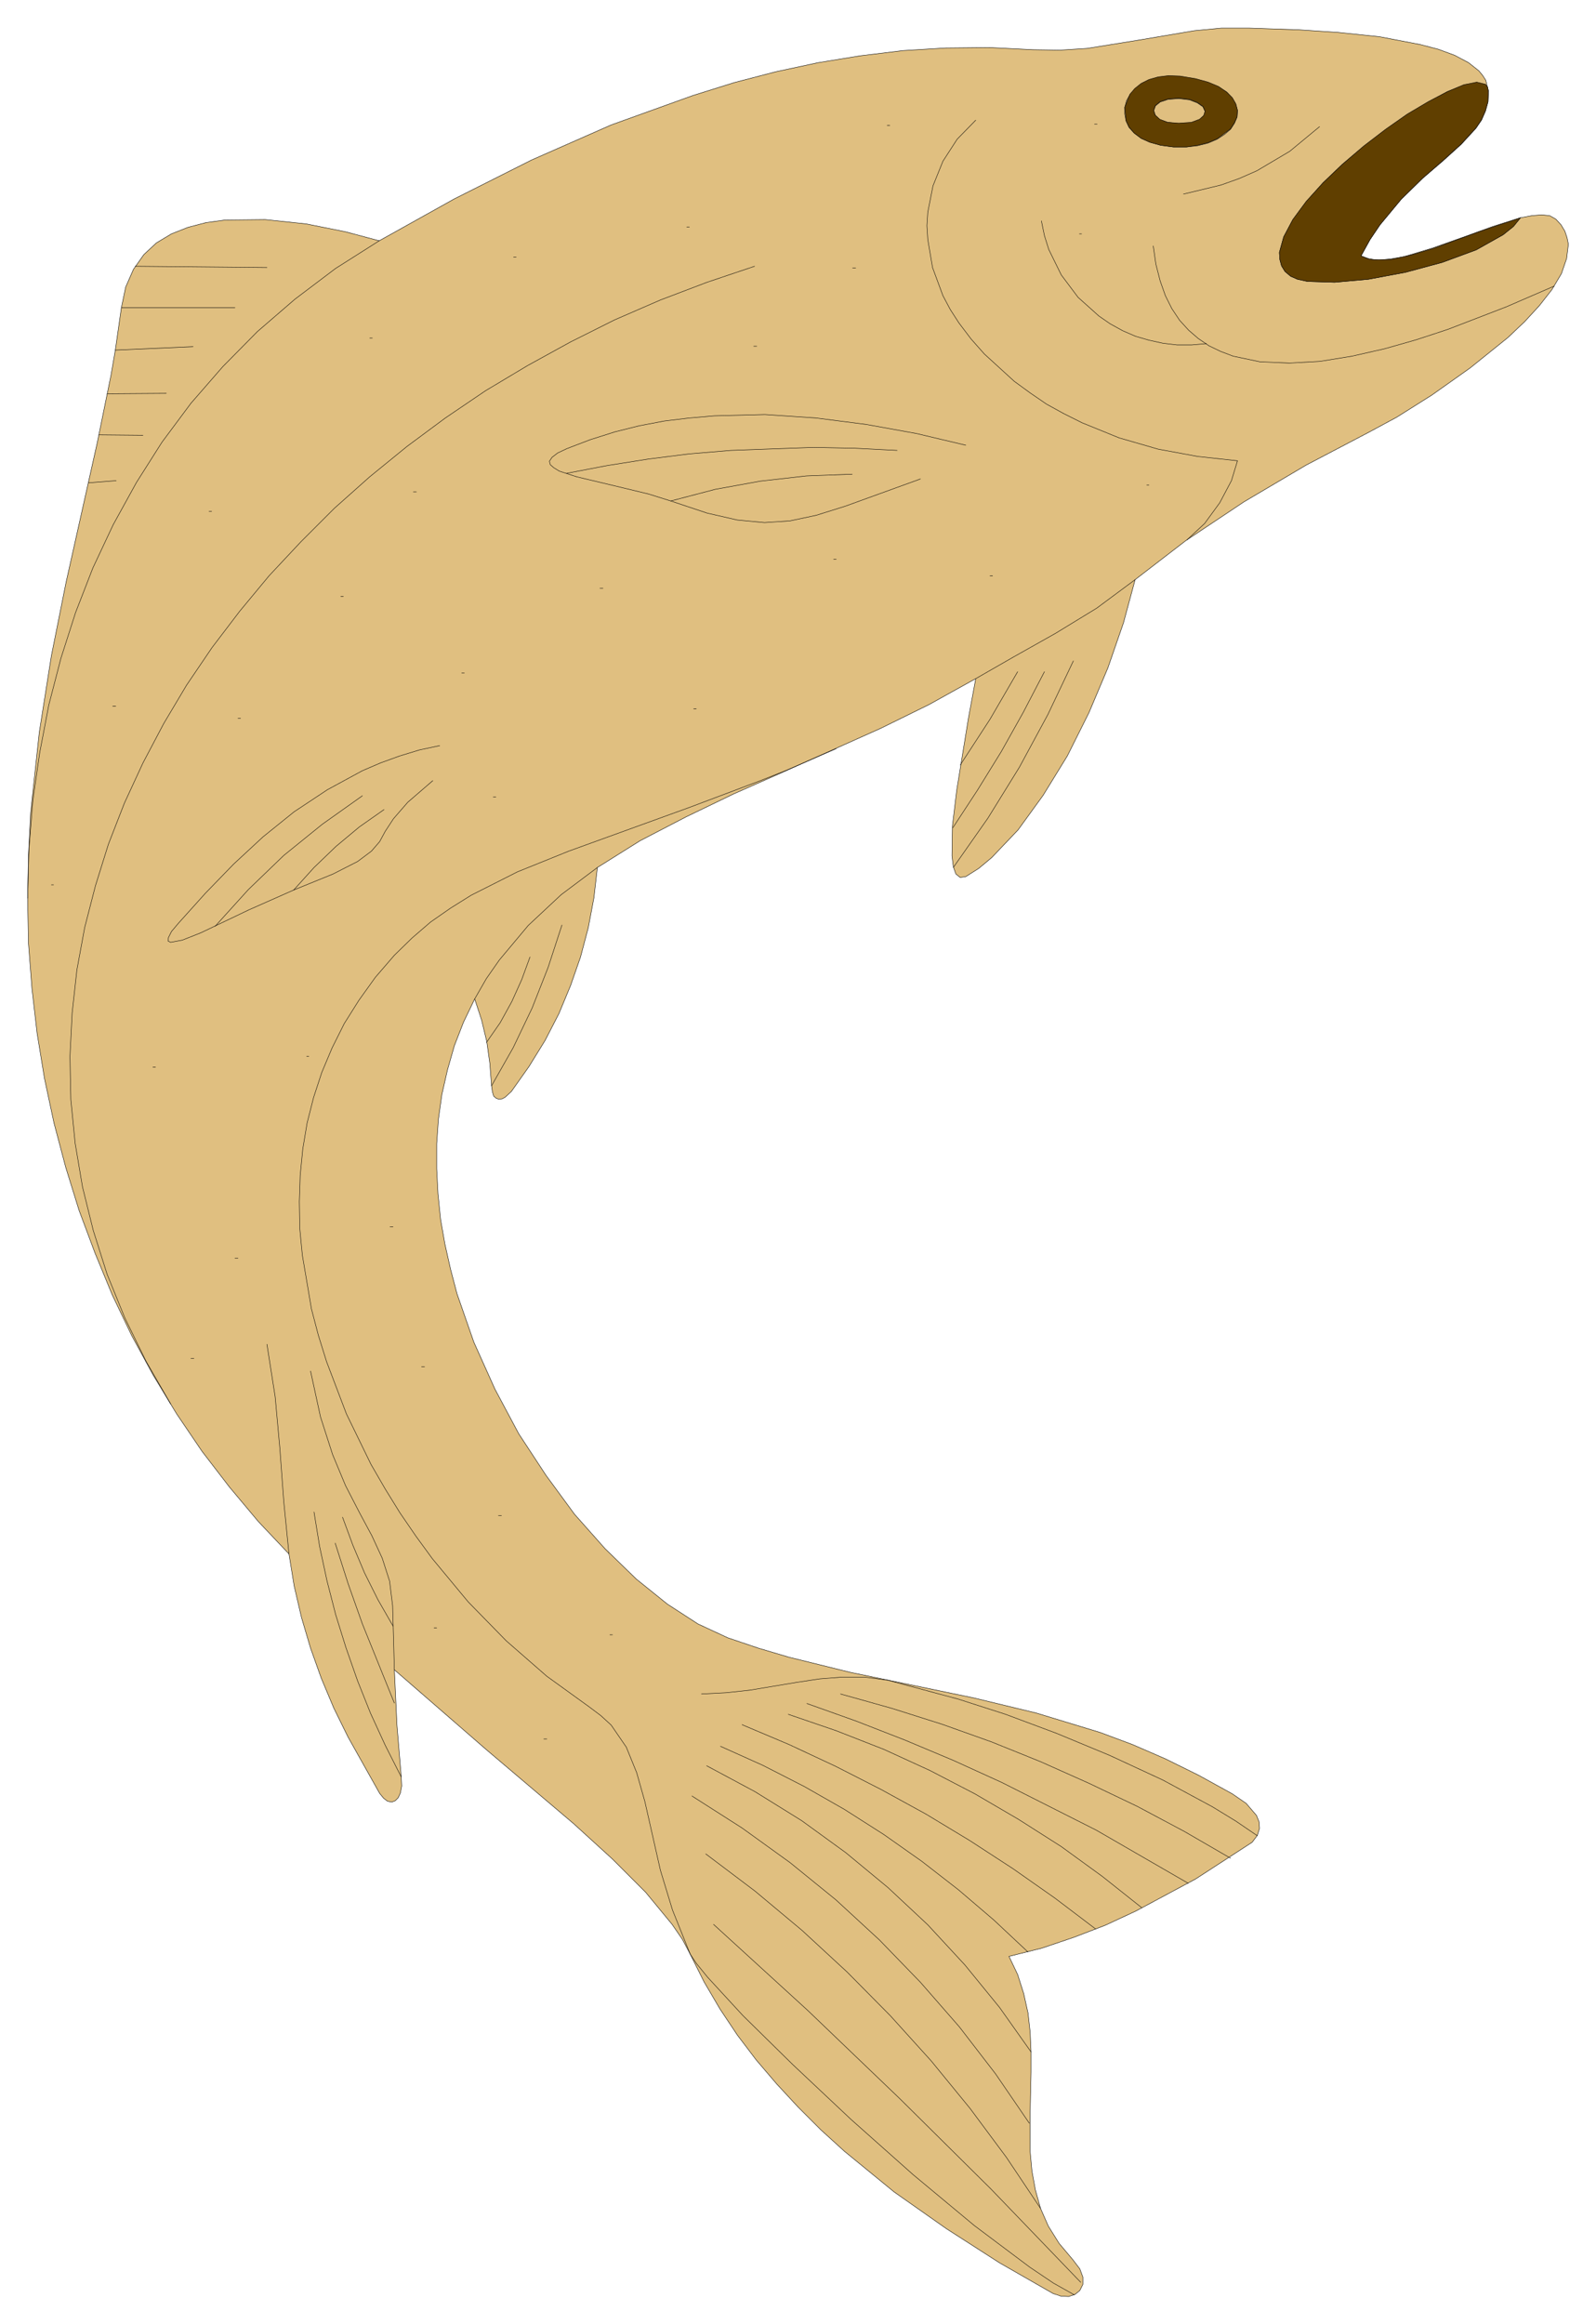 <svg xmlns="http://www.w3.org/2000/svg" width="246.267" height="358.4" fill-rule="evenodd" stroke-linecap="round" preserveAspectRatio="none" viewBox="0 0 3695 5377"><style>.pen0{stroke:#000;stroke-width:1;stroke-linejoin:round}.pen1{stroke:none}.brush2{fill:none}</style><path d="m2336 4526 20 42 14 44 10 45 5 45 2 46v46l-2 92v92l4 44 8 44 12 43 18 41 25 40 32 38 16 21 7 19v17l-7 14-11 9-15 5-18-1-18-6-124-71-123-79-121-85-115-94-55-50-52-52-50-54-47-55-44-58-40-60-37-63-32-64-18-34-24-35-61-74-77-77-90-82-203-172-212-184 6 128 10 120 1 21-3 16-5 11-7 7-8 3-10-2-9-7-9-11-73-130-33-67-29-69-25-70-21-71-17-73-12-74-71-75-67-80-63-82-59-87-54-89-50-92-45-94-40-97-37-99-31-100-27-102-22-103-17-104-12-104-8-104-2-105 2-100 5-98 20-186 28-177 34-170 72-322 32-157 10-58 14-98 10-48 18-41 24-34 29-27 35-21 38-15 42-11 44-6 93-1 95 10 90 18 79 21 174-97 179-90 184-81 189-68 96-30 96-25 98-21 98-16 99-12 99-6 101-1 100 5 63 1 63-4 124-20 124-21 63-6h63l117 4 90 6 96 10 94 18 42 11 38 14 32 17 24 19 9 11 7 11 6 26-1 24-6 21-9 21-13 19-34 37-42 38-48 41-49 48-49 59-23 34-21 38 19 7 23 3 27-3 30-5 66-20 71-25 69-25 63-20 27-5 23-2 19 2 14 8 12 13 9 15 5 15 3 15-4 33-12 35-22 37-29 37-34 37-39 37-87 70-89 63-81 51-63 34-147 77-144 85-135 90-117 90-27 100-36 104-44 104-50 100-56 91-58 80-61 64-30 25-30 19-13 2-10-8-6-17-3-25 1-69 10-83 27-166 17-92-108 60-112 55-228 102-113 50-110 53-106 55-99 62-8 70-13 69-18 68-23 66-27 65-32 62-37 60-41 58-14 13-7 4-8 1-6-2-6-5-3-10-2-14-4-52-7-50-12-50-16-49-26 54-21 54-16 56-13 57-8 57-4 57v58l3 58 6 59 10 57 13 58 15 57 39 112 49 109 55 103 63 96 66 90 71 80 72 70 72 58 71 46 69 32 71 24 71 21 142 35 285 59 145 35 148 45 75 28 76 33 77 38 78 43 32 22 24 28 6 15 1 15-5 16-12 16-131 85-138 74-71 33-73 28-74 25-76 19z" class="pen1" style="fill:#e0bf80"/><path d="m2336 4526 20 42 14 44 10 45 5 45 2 46v46l-2 92v92l4 44 8 44 12 43 18 41 25 40 32 38 16 21 7 19v17l-7 14-11 9-15 5-18-1-18-6-124-71-123-79-121-85-115-94-55-50-52-52-50-54-47-55-44-58-40-60-37-63-32-64-18-34-24-35-61-74-77-77-90-82-203-172-212-184 6 128 10 120 1 21-3 16-5 11-7 7-8 3-10-2-9-7-9-11-73-130-33-67-29-69-25-70-21-71-17-73-12-74-71-75-67-80-63-82-59-87-54-89-50-92-45-94-40-97-37-99-31-100-27-102-22-103-17-104-12-104-8-104-2-105 2-100 5-98 20-186 28-177 34-170 72-322 32-157 10-58 14-98 10-48 18-41 24-34 29-27 35-21 38-15 42-11 44-6 93-1 95 10 90 18 79 21 174-97 179-90 184-81 189-68 96-30 96-25 98-21 98-16 99-12 99-6 101-1 100 5 63 1 63-4 124-20 124-21 63-6h63l117 4 90 6 96 10 94 18 42 11 38 14 32 17 24 19 9 11 7 11 6 26-1 24-6 21-9 21-13 19-34 37-42 38-48 41-49 48-49 59-23 34-21 38 19 7 23 3 27-3 30-5 66-20 71-25 69-25 63-20 27-5 23-2 19 2 14 8 12 13 9 15 5 15 3 15-4 33-12 35-22 37-29 37-34 37-39 37-87 70-89 63-81 51-63 34-147 77-144 85-135 90-117 90-27 100-36 104-44 104-50 100-56 91-58 80-61 64-30 25-30 19-13 2-10-8-6-17-3-25 1-69 10-83 27-166 17-92-108 60-112 55-228 102-113 50-110 53-106 55-99 62-8 70-13 69-18 68-23 66-27 65-32 62-37 60-41 58-14 13-7 4-8 1-6-2-6-5-3-10-2-14-4-52-7-50-12-50-16-49-26 54-21 54-16 56-13 57-8 57-4 57v58l3 58 6 59 10 57 13 58 15 57 39 112 49 109 55 103 63 96 66 90 71 80 72 70 72 58 71 46 69 32 71 24 71 21 142 35 285 59 145 35 148 45 75 28 76 33 77 38 78 43 32 22 24 28 6 15 1 15-5 16-12 16-131 85-138 74-71 33-73 28-74 25-76 19z" class="pen0 brush2"/><path fill="none" d="m2911 4247-50-34-54-33-115-62-123-57-123-51-118-44-109-35-164-44-53-7h-52l-52 4-53 8-108 18-55 6-58 3" class="pen0"/><path fill="none" d="m1946 3919 118 33 117 37 115 41 114 46 112 50 111 53 109 58 107 62m-98 58-213-123-218-110-112-51-112-47-113-44-115-41m-43 25 111 38 110 43 107 49 104 54 101 59 99 63 95 69 92 73m-107 49-95-72-97-68-100-65-101-61-104-57-106-54-107-50-109-46m-50 50 98 44 96 49 93 53 91 58 88 62 85 66 82 70 79 74m7 231-73-103-80-98-86-93-92-86-98-81-102-74-108-67-112-60m-34 70 116 74 111 80 106 86 101 93 95 98 90 103 84 109 78 114m26 197-79-118-84-113-90-110-95-105-100-101-104-96-109-91-114-86m18 163 218 199 214 205 211 209 207 215" class="pen0"/><path fill="none" d="m2487 5309-48-27-55-37-128-96-142-118-144-128-135-127-115-113-82-89-26-32-14-21-41-102-28-92-36-159-19-67-24-59-35-51-24-22-28-21-97-70-94-82-88-90-83-100-38-52-37-54-34-55-33-57-57-117-46-121-19-61-16-61-21-124-6-62-1-62 2-61 6-61 10-60 15-59 19-58 24-57 28-56 34-54 38-53 44-51 41-40 43-37 46-32 48-30 107-54 119-48 279-101 162-61 63-25 115-50" class="pen0"/><path fill="none" d="m1747 616-110 37-108 41-106 46-102 51-100 55-97 58-93 63-89 66-86 70-82 73-77 77-74 79-68 82-64 84-59 87-53 89-48 91-43 93-37 95-30 96-25 97-18 98-11 100-5 100 2 100 10 101 17 101 25 101 32 101 41 101 49 100 57 99m223-138 19 121 11 121 9 122 12 121m58-97 13 80 17 79 20 78 24 77 27 77 30 75 34 74 37 73m-16-171-74-183-33-93-30-94m17-60 24 65 27 64 31 62 35 61" class="pen0"/><path fill="none" d="m913 3863-4-148-7-57-17-53-24-52-29-54-32-62-30-72-28-87-23-106m419-660 50-88 44-92 37-94 32-98m-74 74-19 52-23 51-27 49-32 46m-27-101 27-47 30-43 67-80 76-71 84-63m-365-282-47 10-46 14-44 16-42 18-81 44-77 51-72 58-68 63-65 67-63 70-16 19-7 14-1 8 6 3 27-5 43-17 111-53 104-46 91-37 57-29 32-24 19-22 13-24 19-29 33-38 58-50" class="pen0"/><path fill="none" d="m839 1841-93 66-89 72-82 79-77 85m182-84 47-52 51-49 54-45 57-40m1318 134 80-114 73-118 66-122 59-124m-67 25-49 94-51 91-55 89-57 87m17-145 69-106 64-110m-97 16 89-51 96-54 95-58 89-66m-392-311-114-27-116-21-117-15-118-8-117 3-58 5-58 7-58 11-56 14-57 18-55 21-21 10-13 10-6 9 2 8 8 7 13 8 40 13 109 26 58 14 51 16 84 28 70 16 63 6 59-4 61-13 67-21 174-63" class="pen0"/><path fill="none" d="m2077 1042-97-5-96-2-192 7-96 8-95 12-95 15-94 18m241 64 103-27 105-19 106-12 106-4m775 152 41-38 35-48 27-51 14-46-92-10-92-17-90-26-86-35-42-21-40-22-38-26-37-27-69-63-31-35-28-37-20-31-17-32-24-65-11-65-2-32 2-31 12-61 23-57 33-51 43-44M878 557l-101 64-94 71-87 75-80 81-74 85-67 90-59 93-54 98-47 100-40 103-34 106-28 108-21 110-16 111-9 113-3 113m141-961 64-5m-40-106 102 1m-83-96 137-1M267 810l180-8m-166-90h263m-231-96 305 3" class="pen0"/><path fill="none" d="m2411 511 7 34 10 32 29 59 39 52 48 43 26 18 29 16 30 13 31 9 32 7 33 4h34l34-3" class="pen0"/><path fill="none" d="m2670 569 6 42 10 39 12 34 15 30 18 27 21 23 22 19 25 17 27 13 29 11 62 13 68 3 71-4 74-12 75-17 74-21 73-24 135-52 111-48-2 1h1l1-1" class="pen0"/><path fill="none" d="m3520 504-17 20-23 19-63 35-78 29-86 23-85 16-78 7-63-2-23-5-16-7-13-11-8-13-4-15-1-16 10-36 21-39 31-42 39-44 45-43 49-41 51-39 50-35 49-29 44-24 38-15 30-6 20 5 5 6 2 10m-391 81-69 57-76 45-41 18-42 15-87 21" class="pen0"/><path d="M2717 340h30l26-3 24-6 21-9 17-11 14-12 9-14 6-14 1-15-4-15-8-14-13-14-19-12-24-10-29-8-36-6-27-1-24 3-21 6-18 9-14 12-12 13-8 14-4 16v15l3 16 7 15 12 13 16 12 20 9 25 7 30 4z" class="pen0 brush2"/><path d="m2729 286 29-2 19-7 10-9 3-10-5-11-13-9-18-7-25-3-25 2-18 6-11 9-4 11 4 11 10 10 18 6 26 3z" class="pen0 brush2"/><path fill="none" d="M2534 287h6m-41 254h5m151 581h5m-368 210h6m-368-38h6m-191-493h7m222-181h7m73-330h6m-470 235h6m-407 70h6M856 782h6m95 356h7m425 223h7m210 279h6m-470 204h6m-79-287h6m-286-177h6m-311-197h6m-229 451h7m283 28h6m-438 385h5m230 422h6m350-25h5m188 394h7m-366 73h7m-109 232h7m527 19h7m171 344h7m-156 260h6m248 257h7m146-241h6" class="pen0"/><path d="M2717 340h30l26-4 24-6 21-9 31-23 9-14 6-14 1-15-4-15-8-14-13-13-19-13-24-10-29-8-36-6-27-1-24 3-21 6-18 9-15 12-11 13-12 30 3 31 7 15 12 14 16 12 20 9 25 7 30 4 12-55 29-2 19-7 10-9 3-10-5-11-13-9-18-7-25-3-25 2-18 6-11 9-4 11 3 11 11 10 18 7 26 2-12 55zm434 252 14 6 16 3 40-1 46-10 51-15 106-39 96-32-16 20-24 19-62 35-79 29-85 23-86 16-78 7-63-2-23-5-16-7-13-11-8-13-4-15-1-16 10-36 21-40 31-42 39-43 45-43 49-42 51-39 50-35 49-29 44-23 38-16 30-6 20 5 5 6 2 10-1 24-6 22-9 20-13 19-34 37-42 38-48 42-49 48-49 59-23 34-21 38z" class="pen1" style="fill:#603f00"/><path d="M2717 340h30l26-4 24-6 21-9 31-23 9-14 6-14 1-15-4-15-8-14-13-13-19-13-24-10-29-8-36-6-27-1-24 3-21 6-18 9-15 12-11 13-12 30 3 31 7 15 12 14 16 12 20 9 25 7 30 4z" class="pen0 brush2"/><path d="m2729 285 29-2 19-7 10-9 3-10-5-11-13-9-18-7-25-3-25 2-18 6-11 9-4 11 3 11 11 10 18 7 26 2zm422 307 14 6 16 3 40-1 46-10 51-15 106-39 96-32-16 20-24 19-62 35-79 29-85 23-86 16-78 7-63-2-23-5-16-7-13-11-8-13-4-15-1-16 10-36 21-40 31-42 39-43 45-43 49-42 51-39 50-35 49-29 44-23 38-16 30-6 20 5 5 6 2 10-1 24-6 22-9 20-13 19-34 37-42 38-48 42-49 48-49 59-23 34-21 38z" class="pen0 brush2"/></svg>
